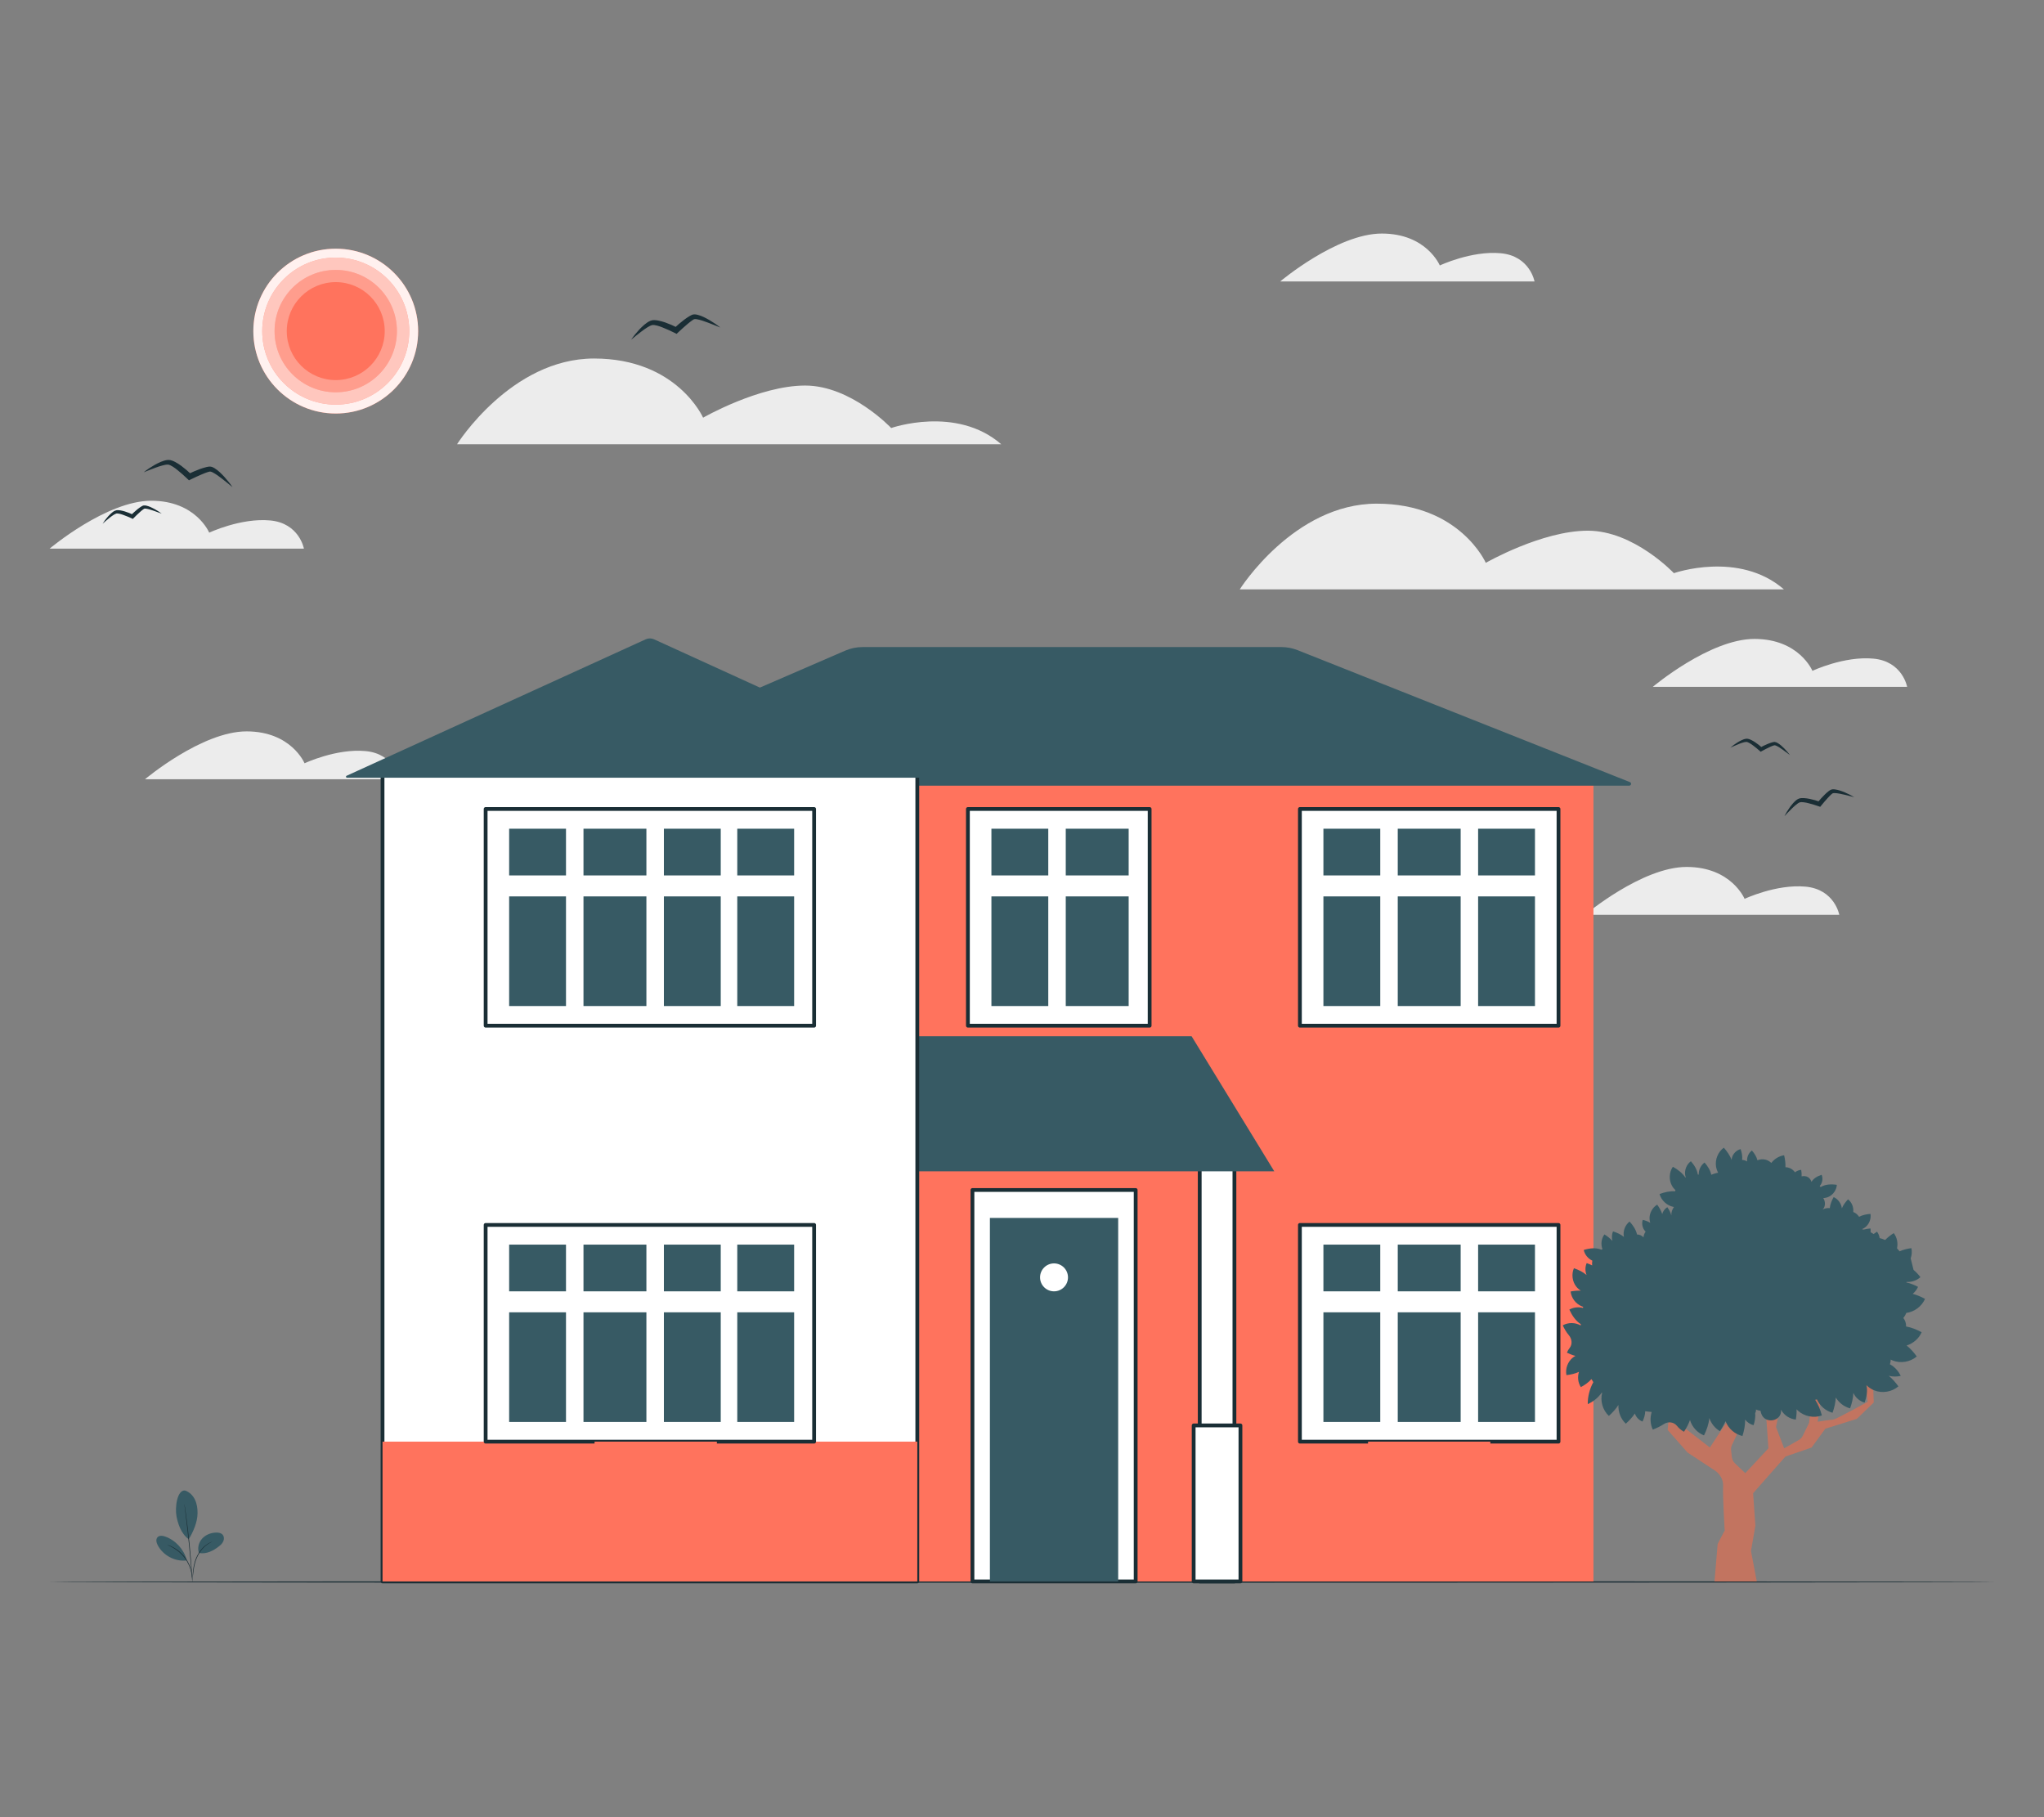 <?xml version="1.0" encoding="UTF-8"?>
<svg id="Layer_2" data-name="Layer 2" xmlns="http://www.w3.org/2000/svg" viewBox="0 0 540 480">
  <rect x="0" y="0" width="540" height="480" fill="#808080" stroke="none"/>
  <defs>
    <style>
      .cls-1 {
        fill: #ff735d;
      }

      .cls-1, .cls-2, .cls-3, .cls-4, .cls-5, .cls-6, .cls-7 {
        stroke-width: 0px;
      }

      .cls-8 {
        opacity: .9;
      }

      .cls-9 {
        opacity: .6;
      }

      .cls-2 {
        fill: #375a64;
      }

      .cls-3 {
        fill: #ececec;
      }

      .cls-4 {
        fill: none;
      }

      .cls-5 {
        fill: #1a2e35;
      }

      .cls-6, .cls-10 {
        fill: #fff;
      }

      .cls-11 {
        opacity: .3;
      }

      .cls-10 {
        stroke: #1a2e35;
        stroke-linecap: round;
        stroke-linejoin: round;
      }

      .cls-7 {
        fill: #c27460;
        fill-rule: evenodd;
      }
    </style>
  </defs>
  <g id="Layer_2-2" data-name="Layer 2">
    <g>
      <g>
        <g>
          <g>
            <path class="cls-3" d="M264.51,117.34H120.75s14.25-22.64,36.19-22.64,28.81,15.63,28.81,15.63c0,0,14.8-8.49,26.96-8.49s22.73,11.22,22.73,11.22c0,0,17.18-6.03,29.07,4.28Z"/>
            <path class="cls-3" d="M471.29,155.68h-143.76s14.25-22.64,36.19-22.64,28.81,15.63,28.81,15.63c0,0,14.8-8.49,26.96-8.49s22.73,11.22,22.73,11.22c0,0,17.18-6.03,29.07,4.28Z"/>
            <path class="cls-3" d="M105.48,205.84H38.3s15.01-12.65,26.84-12.65,15.32,8.43,15.32,8.43c0,0,8.35-3.94,16.08-3.23,7.73.7,8.94,7.45,8.94,7.45Z"/>
            <path class="cls-3" d="M503.84,181.42h-67.18s15.01-12.65,26.84-12.65,15.32,8.43,15.32,8.43c0,0,8.35-3.94,16.08-3.23,7.73.7,8.94,7.45,8.94,7.45Z"/>
            <path class="cls-3" d="M405.4,74.34h-67.18s15.01-12.65,26.84-12.65,15.32,8.43,15.32,8.43c0,0,8.35-3.94,16.08-3.23,7.73.7,8.94,7.45,8.94,7.45Z"/>
            <path class="cls-3" d="M80.29,144.92H13.11s15.01-12.65,26.84-12.65,15.32,8.43,15.32,8.43c0,0,8.35-3.94,16.08-3.23,7.73.7,8.94,7.45,8.94,7.45Z"/>
            <path class="cls-3" d="M485.92,241.65h-67.18s15.01-12.65,26.84-12.65,15.32,8.43,15.32,8.43c0,0,8.35-3.94,16.08-3.23,7.73.7,8.94,7.45,8.94,7.45Z"/>
          </g>
          <g>
            <path class="cls-5" d="M489.87,210.57c-.78-.48-1.61-.88-2.45-1.25-.86-.35-1.71-.69-2.71-.81-.26-.02-.52-.05-.86.04-.08.02-.18.06-.27.11-.07.04-.12.07-.18.11-.12.07-.21.15-.31.22-.39.3-.73.62-1.07.95-.67.66-1.26,1.34-1.86,2.05l.7-.19c-.91-.32-1.82-.58-2.77-.78-.48-.09-.96-.17-1.46-.2-.25-.01-.51-.02-.78,0-.13,0-.29.05-.43.07-.14.04-.29.11-.43.17-.5.29-.84.63-1.18.99-.33.36-.62.74-.91,1.12-.55.78-1.05,1.57-1.47,2.42.65-.68,1.28-1.37,1.95-2.01.33-.32.66-.64,1.01-.92.34-.28.7-.57,1.04-.7.27-.11.68-.08,1.11-.04.43.05.86.15,1.3.26.87.22,1.76.49,2.61.79l.43.15.27-.34c.55-.69,1.15-1.37,1.74-2.02.3-.33.6-.65.91-.92.08-.06.16-.14.23-.19l.11-.08s.01-.02.04-.02c.1-.04.29-.07.49-.06.81.02,1.71.22,2.58.42.88.2,1.75.44,2.64.67Z"/>
            <path class="cls-5" d="M472.88,199.44c-.45-.61-.96-1.18-1.49-1.73-.55-.54-1.09-1.07-1.82-1.48-.19-.1-.39-.2-.67-.24-.07-.01-.16,0-.24,0-.07,0-.11.02-.17.03-.11.02-.21.05-.31.07-.39.11-.76.25-1.12.39-.72.29-1.39.63-2.08.99l.6.07c-.6-.53-1.21-1.02-1.88-1.47-.34-.22-.68-.43-1.06-.61-.19-.09-.38-.18-.6-.24-.1-.04-.23-.05-.35-.08-.12-.02-.26,0-.39,0-.47.06-.85.22-1.22.39-.37.17-.71.37-1.05.57-.67.42-1.3.88-1.89,1.4.71-.32,1.42-.65,2.13-.93.35-.15.71-.29,1.06-.39.35-.11.72-.21,1.02-.21.24,0,.55.15.86.32.31.17.62.39.91.61.6.44,1.19.93,1.75,1.42l.28.25.32-.18c.64-.36,1.31-.69,1.97-1.01.33-.16.66-.31.99-.42.08-.02.16-.06.24-.07l.11-.03s.01,0,.04,0c.09,0,.25.04.4.1.62.27,1.25.71,1.85,1.14.61.43,1.21.89,1.82,1.35Z"/>
            <path class="cls-5" d="M190.31,86.52c-.89-.72-1.84-1.34-2.82-1.93-1-.57-1.99-1.13-3.21-1.44-.31-.07-.63-.14-1.07-.09-.1,0-.23.05-.35.09-.1.04-.16.07-.24.11-.16.07-.28.15-.42.22-.53.31-1,.65-1.47.99-.93.7-1.78,1.45-2.63,2.23l.89-.13c-1.07-.54-2.15-1.01-3.29-1.41-.57-.19-1.15-.36-1.77-.48-.31-.06-.62-.11-.97-.12-.16-.02-.36.01-.54.02-.18.02-.38.09-.56.14-.66.27-1.14.65-1.61,1.03-.46.39-.89.81-1.3,1.23-.8.87-1.55,1.77-2.21,2.75.91-.74,1.8-1.48,2.72-2.17.46-.35.92-.68,1.39-.98.47-.29.96-.59,1.39-.7.35-.09.85,0,1.37.13.52.13,1.04.33,1.56.54,1.04.41,2.09.89,3.09,1.39l.5.25.39-.38c.79-.76,1.64-1.5,2.47-2.21.42-.35.84-.7,1.27-.99.11-.07.21-.15.31-.2l.14-.08s.02-.02.06-.02c.13-.04.37-.03.61,0,1,.16,2.07.55,3.11.94,1.05.39,2.09.83,3.15,1.25Z"/>
            <path class="cls-5" d="M42.73,135.68c-.61-.46-1.26-.86-1.92-1.23-.68-.36-1.35-.71-2.17-.89-.21-.04-.43-.08-.71-.04-.07,0-.15.04-.23.07-.06.03-.1.05-.15.08-.1.05-.18.11-.28.16-.35.22-.65.45-.96.69-.6.49-1.15,1.01-1.71,1.54l.59-.1c-.73-.34-1.45-.63-2.22-.87-.39-.11-.77-.22-1.19-.28-.21-.03-.42-.06-.65-.06-.11,0-.24.02-.36.03-.12.02-.25.07-.37.11-.44.19-.75.45-1.05.72-.3.27-.57.56-.84.85-.52.6-1,1.21-1.41,1.88.59-.51,1.17-1.03,1.77-1.5.3-.24.6-.48.91-.68.3-.2.63-.41.92-.5.23-.07.57-.01.92.06.35.08.7.2,1.05.33.7.25,1.41.55,2.09.86l.34.16.25-.26c.51-.53,1.06-1.04,1.6-1.53.27-.24.55-.49.83-.69.07-.05.14-.1.21-.14l.09-.06s.01-.01.04-.02c.08-.03.25-.03.41-.01.67.09,1.4.32,2.1.56.71.24,1.41.51,2.13.77Z"/>
            <path class="cls-5" d="M61.42,128.67c-.64-.95-1.36-1.83-2.12-2.68-.79-.84-1.57-1.67-2.63-2.33-.28-.16-.56-.32-.99-.4-.1-.02-.24-.02-.36-.02-.1,0-.17.02-.26.03-.17.02-.31.06-.47.09-.6.14-1.15.32-1.7.51-1.09.39-2.13.86-3.18,1.35l.89.14c-.87-.84-1.75-1.6-2.72-2.32-.49-.35-.99-.69-1.54-.98-.28-.15-.56-.29-.89-.4-.15-.06-.35-.1-.52-.14-.18-.03-.39-.03-.58-.03-.71.06-1.28.28-1.85.5-.56.24-1.09.51-1.61.79-1.02.59-2.01,1.23-2.92,1.97,1.09-.43,2.16-.88,3.25-1.26.54-.2,1.08-.38,1.62-.52.53-.14,1.09-.28,1.54-.25.36.02.81.26,1.27.54.45.28.9.62,1.33.98.87.7,1.73,1.47,2.53,2.24l.41.39.49-.24c.98-.49,2.01-.95,3.02-1.38.5-.21,1.01-.42,1.51-.57.12-.03.25-.08.36-.09l.16-.03s.02-.01.06,0c.13,0,.37.08.59.18.9.45,1.82,1.14,2.69,1.82.89.68,1.75,1.41,2.63,2.13Z"/>
          </g>
          <g>
            <g>
              <circle class="cls-1" cx="88.7" cy="87.46" r="21.77"/>
              <g class="cls-8">
                <circle class="cls-6" cx="88.7" cy="87.46" r="21.77"/>
              </g>
            </g>
            <g>
              <circle class="cls-1" cx="88.7" cy="87.46" r="19.42"/>
              <g class="cls-9">
                <circle class="cls-6" cx="88.7" cy="87.46" r="19.42"/>
              </g>
            </g>
            <g>
              <circle class="cls-1" cx="88.7" cy="87.46" r="16.16"/>
              <g class="cls-11">
                <circle class="cls-6" cx="88.7" cy="87.46" r="16.16"/>
              </g>
            </g>
            <circle class="cls-1" cx="88.7" cy="87.46" r="12.94"/>
          </g>
        </g>
        <path class="cls-5" d="M527.03,417.87c0,.11-115.08.21-257.01.21s-257.04-.09-257.04-.21,115.06-.21,257.04-.21,257.01.09,257.01.21Z"/>
        <g>
          <path class="cls-2" d="M48.87,393.71c1.17.37,2.1,1.31,2.63,2.41.53,1.1.7,2.35.69,3.57-.02,2.37-1.1,4.87-2.33,6.89-2.15-1.51-2.92-4.46-3.22-5.99-.47-2.41.14-7.04,2.23-6.89"/>
          <path class="cls-2" d="M52.56,410.21c-.46-1.29-.06-2.8.86-3.81.92-1.01,2.3-1.54,3.66-1.58.63-.02,1.33.09,1.74.57.39.45.42,1.12.2,1.67-.22.55-.65.99-1.11,1.35-1.59,1.25-3.37,2.17-5.36,1.8"/>
          <path class="cls-5" d="M50.79,417.65s0-.18.02-.49c.03-.34.06-.79.1-1.32.1-1.11.22-2.69.9-4.29.67-1.59,1.72-2.83,2.64-3.48.46-.33.87-.55,1.16-.67.14-.07.26-.1.34-.13.08-.03.12-.04.12-.03.02.04-.67.24-1.55.92-.89.67-1.9,1.88-2.56,3.45-.67,1.57-.81,3.13-.94,4.24-.06.56-.11,1.01-.16,1.32-.04.31-.07.48-.09.48Z"/>
          <path class="cls-5" d="M48.71,397.28s.02.07.05.21c.03.15.06.35.1.6.08.52.19,1.28.32,2.21.26,1.87.58,4.46.87,7.32.29,2.86.49,5.46.62,7.35.06.94.1,1.7.13,2.23,0,.25.02.45.02.61,0,.14,0,.21,0,.21,0,0-.02-.07-.03-.21-.01-.16-.03-.36-.05-.6-.04-.55-.11-1.3-.18-2.23-.15-1.88-.38-4.47-.67-7.34-.29-2.86-.59-5.45-.82-7.32-.11-.92-.2-1.67-.27-2.22-.03-.25-.05-.45-.07-.6-.01-.14-.02-.21-.01-.21Z"/>
          <path class="cls-2" d="M49.3,411.99c-.75-2.78-2.93-5.14-5.64-6.11-.69-.25-1.57-.36-2.06.19-.49.55-.28,1.42.06,2.07,1.4,2.72,4.58,4.41,7.62,4.05"/>
          <path class="cls-5" d="M44.21,408.07s.16.04.44.14c.14.05.31.11.5.2.19.09.41.18.64.31.23.13.49.27.74.45.27.16.53.37.8.59.54.45,1.09.99,1.58,1.64.48.65.86,1.33,1.14,1.98.13.33.25.64.33.94.1.3.15.58.21.84.06.26.08.5.11.71.03.21.04.39.04.54,0,.3,0,.46,0,.46-.04,0-.04-.65-.26-1.68-.06-.25-.12-.53-.23-.82-.08-.3-.21-.6-.34-.92-.28-.63-.65-1.3-1.13-1.93-.48-.63-1.02-1.17-1.54-1.62-.27-.22-.52-.42-.78-.59-.25-.18-.5-.32-.72-.46-.91-.52-1.53-.72-1.52-.76Z"/>
        </g>
        <g>
          <rect class="cls-1" x="111.92" y="204.77" width="309.05" height="212.96"/>
          <rect class="cls-10" x="256.91" y="314.33" width="43.12" height="103.4"/>
          <rect class="cls-2" x="261.52" y="321.71" width="33.89" height="96.02"/>
          <rect class="cls-10" x="316.95" y="300.34" width="9.17" height="117.39"/>
          <rect class="cls-10" x="315.35" y="376.52" width="12.36" height="41.21"/>
          <path class="cls-2" d="M430.43,207.53H143.26c-.53,0-.68-.72-.19-.93l80.19-34.72c1.46-.63,3.03-.96,4.61-.96h110.66c1.47,0,2.92.28,4.28.82l87.79,34.85c.5.2.36.94-.18.94Z"/>
          <polygon class="cls-2" points="336.65 309.4 171.69 309.4 184.03 273.71 314.8 273.71 336.65 309.4"/>
          <rect class="cls-10" x="101.06" y="204.77" width="141.28" height="212.96"/>
          <rect class="cls-1" x="101.06" y="380.8" width="141.28" height="36.93"/>
          <path class="cls-2" d="M170.57,168.88l-79.01,36.04c-.26.12-.18.51.11.51h160.04c.29,0,.37-.39.11-.51l-79.01-36.04c-.71-.33-1.53-.33-2.25,0Z"/>
          <circle class="cls-6" cx="278.46" cy="337.41" r="3.69"/>
          <g>
            <g>
              <rect class="cls-10" x="343.42" y="323.56" width="68.32" height="57.24"/>
              <g>
                <rect class="cls-2" x="369.27" y="328.76" width="16.62" height="12.34"/>
                <rect class="cls-2" x="369.27" y="346.64" width="16.62" height="28.96"/>
                <rect class="cls-2" x="349.63" y="328.76" width="15.02" height="12.34"/>
                <rect class="cls-2" x="390.5" y="328.76" width="15.02" height="12.34"/>
                <rect class="cls-2" x="390.5" y="346.64" width="15.02" height="28.96"/>
                <rect class="cls-2" x="349.63" y="346.64" width="15.02" height="28.96"/>
              </g>
            </g>
            <g>
              <rect class="cls-10" x="128.3" y="323.56" width="86.78" height="57.24"/>
              <g>
                <rect class="cls-2" x="154.15" y="328.76" width="16.62" height="12.34"/>
                <rect class="cls-2" x="154.15" y="346.64" width="16.62" height="28.96"/>
                <rect class="cls-2" x="134.51" y="328.76" width="15.02" height="12.34"/>
                <rect class="cls-2" x="175.39" y="328.76" width="15.02" height="12.34"/>
                <rect class="cls-2" x="175.39" y="346.64" width="15.02" height="28.96"/>
                <rect class="cls-2" x="194.78" y="328.76" width="15.02" height="12.34"/>
                <rect class="cls-2" x="194.78" y="346.64" width="15.02" height="28.96"/>
                <rect class="cls-2" x="134.51" y="346.64" width="15.02" height="28.96"/>
              </g>
            </g>
            <g>
              <rect class="cls-10" x="128.3" y="213.69" width="86.78" height="57.24"/>
              <g>
                <rect class="cls-2" x="154.15" y="218.9" width="16.62" height="12.34"/>
                <rect class="cls-2" x="154.15" y="236.78" width="16.62" height="28.96"/>
                <rect class="cls-2" x="134.51" y="218.9" width="15.02" height="12.34"/>
                <rect class="cls-2" x="175.39" y="218.9" width="15.02" height="12.34"/>
                <rect class="cls-2" x="175.39" y="236.78" width="15.02" height="28.96"/>
                <rect class="cls-2" x="194.78" y="218.9" width="15.02" height="12.34"/>
                <rect class="cls-2" x="194.78" y="236.78" width="15.02" height="28.96"/>
                <rect class="cls-2" x="134.51" y="236.78" width="15.02" height="28.96"/>
              </g>
            </g>
            <g>
              <rect class="cls-10" x="343.42" y="213.69" width="68.32" height="57.24"/>
              <g>
                <rect class="cls-2" x="369.27" y="218.9" width="16.62" height="12.34"/>
                <rect class="cls-2" x="369.27" y="236.78" width="16.62" height="28.96"/>
                <rect class="cls-2" x="349.63" y="218.9" width="15.02" height="12.34"/>
                <rect class="cls-2" x="390.5" y="218.9" width="15.02" height="12.34"/>
                <rect class="cls-2" x="390.5" y="236.78" width="15.02" height="28.96"/>
                <rect class="cls-2" x="349.63" y="236.78" width="15.02" height="28.96"/>
              </g>
            </g>
            <g>
              <rect class="cls-10" x="255.71" y="213.69" width="48.01" height="57.24"/>
              <g>
                <rect class="cls-2" x="281.56" y="218.9" width="16.62" height="12.34"/>
                <rect class="cls-2" x="281.56" y="236.78" width="16.62" height="28.96"/>
                <rect class="cls-2" x="261.92" y="218.9" width="15.02" height="12.34"/>
                <rect class="cls-2" x="261.92" y="236.78" width="15.02" height="28.96"/>
              </g>
            </g>
          </g>
          <rect class="cls-1" x="361.42" y="380.8" width="32.31" height="9.23"/>
          <rect class="cls-1" x="157.08" y="380.8" width="32.31" height="9.23"/>
        </g>
        <g>
          <path class="cls-7" d="M430.63,361.91c.4.21,10.75,7.36,10.75,7.36l-.81,8.44,5.24,5.95,7.39,4.87s2.15,1.41,2.02,4.01c-.13,2.6.45,12.25.43,11.82,0-.23-1.87,3.49-1.87,3.49l-.83,9.88h11.17l-1.53-8.04,1.16-6.69-.6-8.57,8.53-9.69,6.92-2.38,3.63-4.98,8.31-2.59,4.48-4.32-.41-10.88-2.62-.32,1.43,11.01s-8.52,4.72-9.19,4.72-4.03.54-4.03.54l.94-6.28,12.23-8.23-3.09-.97-6.99,4.76.54-3.57-3.09-1.19s.27,5.95-.13,5.95-1.61,1.62-1.61,1.62l-1.07,8.23-1.65,3.37c-.24.48-.61.88-1.08,1.15l-3.85,2.19-2.15-5.63,2.02-10.07,6.18-6.28-1.07-2.49-8.47,8.34-1.34,6.5.67,9.63-6.11,6.56-2.73-2.6c-.45-.43-.74-1.01-.81-1.63l-.21-1.79c-.06-.49.03-.99.24-1.44l3.04-6.46-3.63-9.09,1.21-8.01-2.96-3.25-1.61.97,2.28,3.14-2.42,9.2,3.09,6.82-4.84,7.36-6.72-5.2-.27-8.55-2.82-9.96-3.63-2.92-1.75.32,3.09,3.9,1.07,4.98-5.24-3.03-3.76-3.79-2.55.76,1.48,3.03Z"/>
          <path class="cls-2" d="M502.85,348.13c.33-.4.59-.85.78-1.33,2.13-.28,4.08-1.73,4.94-3.71-1.04-.56-2.14-1.03-3.26-1.33.61-.49,1.1-1.12,1.41-1.84-.98-.52-2.02-.95-3.07-1.16.01-.05.02-.1.03-.15,1.33.09,2.69-.36,3.67-1.26-.54-.7-1.14-1.36-1.81-1.91-.28-1.13-.48-1.92-.76-3.05.31-.86.38-1.81.18-2.7-1.07.15-2.14.4-3.1.84-.22-.28-.45-.54-.69-.79.3-1.38,0-2.89-.86-4.02-.83.52-1.62,1.13-2.28,1.82-.47-.21-.95-.38-1.45-.51-.09-.61-.32-1.2-.7-1.69-.3.19-.6.4-.89.62-.26-.18-.53-.34-.81-.49.04-.32.03-.65-.02-.98-.6.05-1.2.14-1.78.29-.16-.04-.32-.07-.48-.1.29-.12.57-.27.82-.46,1.08-.81,1.66-2.25,1.44-3.58-1.06.08-2.12.3-3.01.77-.37-.57-.91-1.04-1.54-1.27.14-1.25-.39-2.57-1.38-3.35-.67.71-1.27,1.51-1.63,2.38-.15-1.27-1-2.44-2.17-2.97-.51.92-.92,1.91-1.02,2.92-.65-.07-1.31.04-1.88.37.78-.79.76-2.13.15-3.03.48-.02.96-.12,1.4-.32,1.23-.56,2.11-1.83,2.19-3.18-1.49-.22-3.05-.16-4.28.6-.06-.08-.12-.16-.2-.23-.01-.01-.03-.02-.05-.04.04-.04.08-.08.11-.13.64-.78.8-1.93.4-2.85-1.08.36-2.11.92-2.68,1.87-.15-.51-.47-.97-.92-1.24-.5-.3-1.12-.36-1.68-.21.03-.57-.02-1.15-.12-1.72-.59.05-1.16.28-1.63.64-.4-.54-.95-.97-1.58-1.18-.3-.1-.62-.15-.94-.16.03-1.04-.11-2.11-.35-3.15-1.34.19-2.57.95-3.39,2.02-.43-.41-.95-.72-1.52-.86-.71-.18-1.47-.11-2.15.16-.22-.94-.79-1.82-1.46-2.58-.89.66-1.38,1.8-1.26,2.89-.4-.24-.86-.38-1.33-.41.13-.93-.07-1.92-.39-2.85-1.11.28-2.03,1.22-2.3,2.33-.04.17-.06.34-.07.51-.46-1.16-1.21-2.25-2.07-3.22-1.52,1.11-2.34,3.1-2.06,4.96.09.57.28,1.13.55,1.64-.62.13-1.23.31-1.81.55-.23-1.19-.94-2.28-1.77-3.23-.99.73-1.58,1.97-1.54,3.21-.08-.02-.16-.04-.25-.06-.18-1.28-.92-2.47-1.82-3.49-1.11.82-1.71,2.27-1.51,3.63.03.21.08.41.15.61-.03.02-.06.05-.09.07-.79-1.19-2-2.12-3.31-2.85-.98,1.43-1.09,3.41-.27,4.95.24.46.57.87.95,1.23-.04.1-.08.2-.11.31-1.35-.1-2.76.22-4.09.72.47,1.67,1.92,3.02,3.62,3.38.07.01.13.02.2.03-.49.64-.75,1.46-.71,2.26-.17-.78-.58-1.53-1.06-2.2-.66.4-1.14,1.07-1.34,1.81-.29-.87-.77-1.71-1.33-2.48-1.3.78-2.11,2.3-2.02,3.81.02.33.08.66.18.98-.59-.36-1.28-.61-1.98-.77-.34,1.04-.06,2.26.7,3.05.02.02.04.04.06.06-.32.44-.52.95-.56,1.51-.42-.49-1.06-.76-1.71-.76-.27-1.26-1.05-2.41-1.96-3.42-1.16.89-1.77,2.45-1.53,3.89,0,.06.02.11.03.17-.82-.67-1.84-1.13-2.89-1.46-.32.76-.36,1.67-.16,2.52-.58-.67-1.32-1.23-2.1-1.72-.82,1.1-1.01,2.64-.51,3.91-.11.04-.22.08-.33.12-1.43-.59-3.09-.39-4.63.08.26,1.22,1.14,2.29,2.27,2.82-.08.42-.09.84-.04,1.26-.46-.24-.95-.44-1.45-.61-.43.99-.43,2.15-.03,3.15-.94-.81-2.12-1.38-3.34-1.8-.69,1.58-.44,3.54.64,4.89.33.41.74.77,1.19,1.04-.89-.04-1.81.05-2.7.22.18,1.72,1.37,3.29,2.98,3.93.11.04.22.08.33.12-.02.1-.03.19-.05.29-1.2-.31-2.52-.17-3.6.44.71,1.54,1.67,2.99,3.03,3.85,0,.11-.02.23-.03.34-1.43-.82-3.3-.84-4.74-.03.43.93.95,1.83,1.6,2.59.83.96,1.01,2.41.21,3.4-.3.37-.54.79-.71,1.23.72.35,1.48.65,2.25.85-.24.13-.47.28-.69.45-1.35,1.08-2.02,2.94-1.69,4.63,1.15-.13,2.3-.38,3.32-.86-.44,1.32-.27,2.85.49,4.03,1.05-.56,2.04-1.26,2.8-2.12.16.27.32.54.5.81-.96,1.68-1.53,3.92-1.47,5.81,1.3-.61,2.62-1.54,3.7-3.06.03.03.06.06.09.09-.55,2.15.16,4.56,1.78,6.08.96-.87,1.85-1.84,2.53-2.9-.1,1.83.61,3.7,1.95,4.95.9-.81,1.73-1.71,2.39-2.69.31.96,1.08,1.78,2.03,2.12.4-.87.69-1.8.7-2.72.57.08,1.15.14,1.72.2-.48,1.51-.4,3.22.29,4.65,1.03-.4,2.03-.88,2.93-1.47,1.11-.73,2.61-.56,3.45.48.51.64,1.14,1.17,1.86,1.56.64-.98,1.19-2.02,1.58-3.1.54,1.81,1.93,3.37,3.7,4.06.72-1.46,1.27-3.02,1.41-4.58.49,1.43,1.49,2.7,2.8,3.45.57-.83,1.09-1.71,1.48-2.62.73,1.93,2.46,3.46,4.47,3.91.44-1.42.74-2.9.71-4.33.55.73,1.35,1.27,2.24,1.46.33-1.04.52-2.14.41-3.18.17-.29.26-.61.19-.95.39.18.8.28,1.22.34.03.14.06.27.1.41.03.11.07.23.1.34.98,2.9,5.52,2.05,5.21-.99,0-.02,0-.03,0-.05.78,1.44,2.29,2.46,3.92,2.61.16-.9.24-1.83.19-2.72.11.13.23.25.36.36,1.67,1.53,4.2,2.04,6.33,1.27-.39-1.47-.95-2.91-1.77-4.13.15-.04.31-.07.46-.11.77,1.7,2.32,3.05,4.13,3.53.46-1.31.8-2.68.86-4.03.84,1.39,2.21,2.46,3.78,2.87.47-1.33.81-2.72.86-4.09.55,1.24,1.66,2.22,2.98,2.56.53-1.51.83-3.12.47-4.6.59.59,1.3,1.07,2.08,1.38,2.1.84,4.65.41,6.37-1.06-.74-1.03-1.58-1.99-2.53-2.78,1.05.24,2.18.25,3.16,0-.6-1.17-1.49-2.31-2.87-3.06.14-.4.21-.82.2-1.24.17.09.34.17.52.24,2.1.84,4.65.41,6.37-1.06-.78-1.08-1.67-2.1-2.68-2.9,1.74-.53,3.25-1.83,3.97-3.5-1.3-.7-2.7-1.27-4.11-1.52.02-.82-.21-1.63-.76-2.26Z"/>
          <path class="cls-2" d="M445.91,363.95c1.75,3.46-.4,5.64-2.96,7.12-1.01-1.21-1.28-3-.67-4.45.61-1.46,2.06-2.53,3.63-2.67"/>
          <path class="cls-2" d="M445.76,364.6c-1.02,3.43-3.98,4.15-6.84,4.06-.08-1.63.79-3.26,2.19-4.1,1.4-.83,3.26-.82,4.65.04"/>
          <path class="cls-2" d="M456.33,365.81c2.82,2.2,2.41,5.22,1.28,7.85-1.54-.51-2.75-1.93-3.01-3.54-.26-1.61.43-3.33,1.73-4.31"/>
          <path class="cls-2" d="M454.95,367.55c1.26,2.82-.27,4.96-2.19,6.5-.97-1.02-1.32-2.58-.87-3.91.45-1.33,1.67-2.37,3.06-2.59"/>
          <path class="cls-2" d="M426.58,341.79c-2.73,1.92-5.32.74-7.36-.98.88-1.24,2.47-1.93,3.98-1.73,1.51.2,2.86,1.29,3.38,2.72"/>
          <path class="cls-2" d="M473.77,362.41c3.16,1.57,3.35,4.58,2.78,7.33-1.59-.2-3.03-1.33-3.6-2.83-.57-1.5-.24-3.3.83-4.5"/>
        </g>
      </g>
      <rect class="cls-4" width="540" height="480"/>
    </g>
  </g>
</svg>